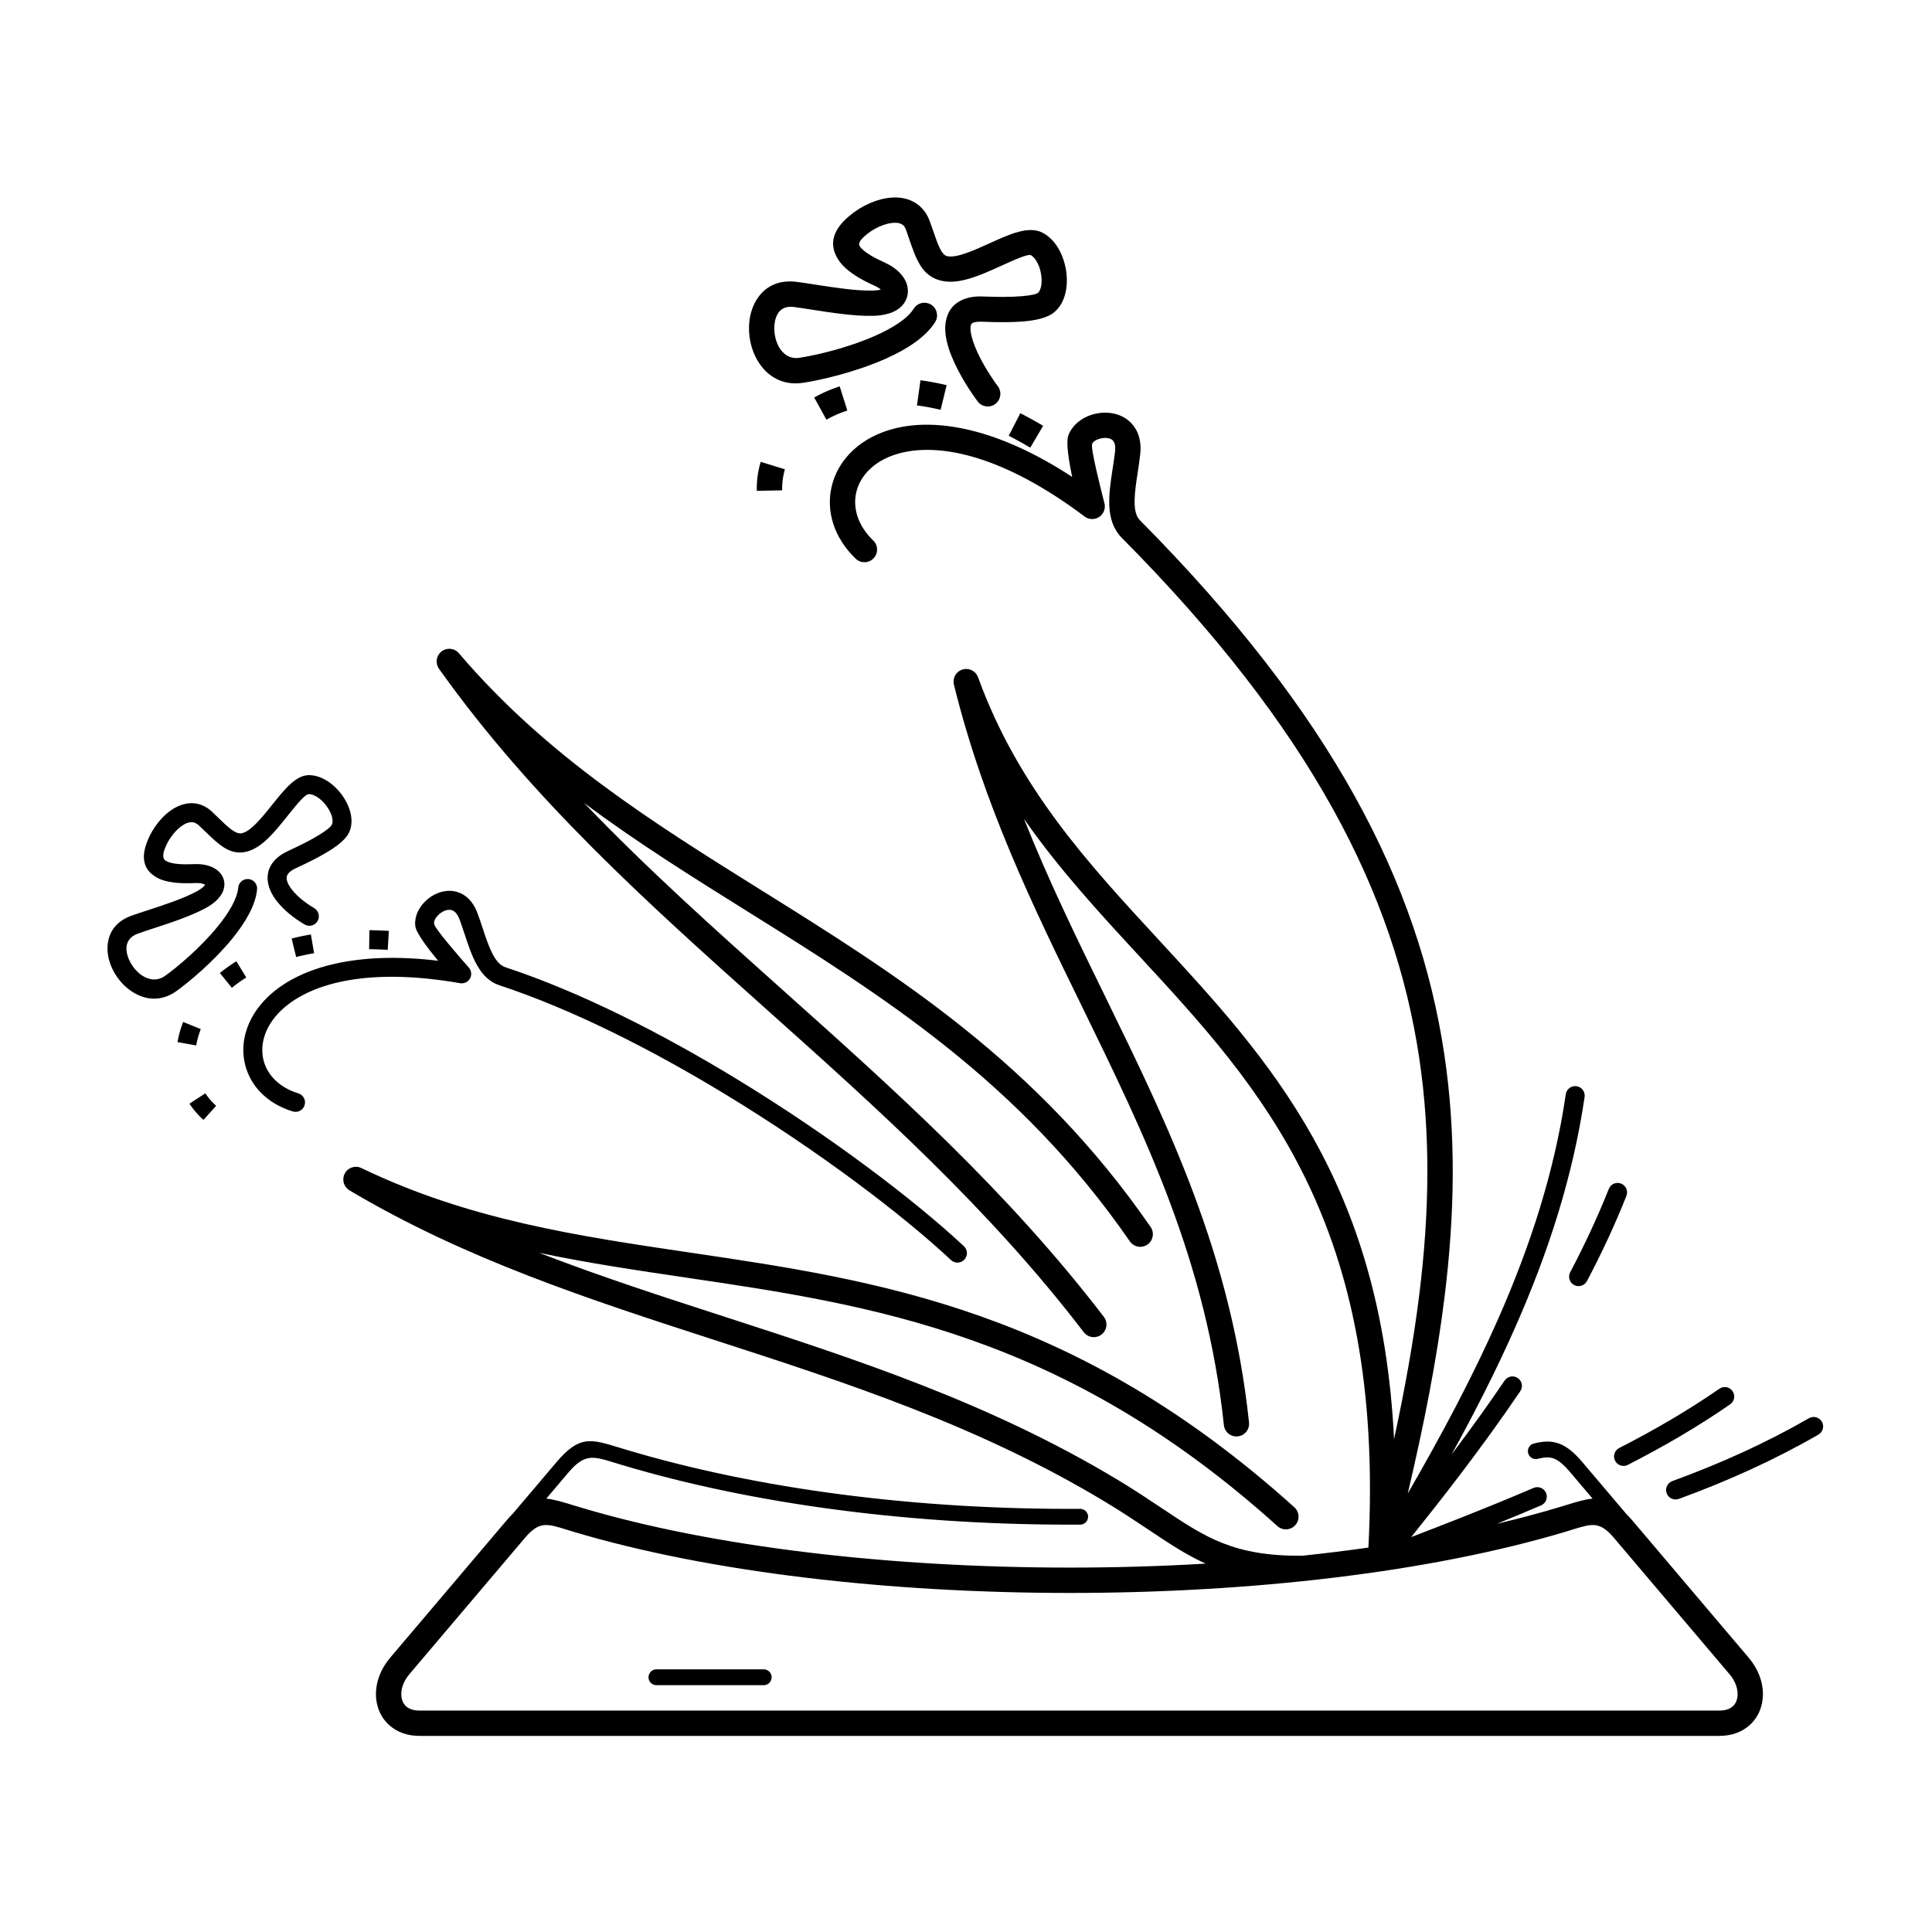 <?xml version="1.0" encoding="UTF-8"?>
<!-- Uploaded to: SVG Repo, www.svgrepo.com, Generator: SVG Repo Mixer Tools -->
<svg fill="#000000" width="800px" height="800px" version="1.1" viewBox="144 144 512 512" xmlns="http://www.w3.org/2000/svg">
 <path d="m295.76 549.87-1.797-0.555c-5.086-1.566-7.102-2.184-10.875 2.269l-30.605 36.102c-1.445 1.703-2.141 3.586-2.141 5.273 0 0.711 0.125 1.371 0.371 1.941 0.23 0.531 0.559 0.996 0.988 1.363 0.777 0.656 1.938 1.059 3.488 1.059h344.45c1.551 0 2.711-0.402 3.488-1.059 0.43-0.363 0.762-0.828 0.988-1.363 0.246-0.57 0.371-1.23 0.371-1.941 0-1.684-0.695-3.57-2.141-5.273l-30.605-36.102c-3.773-4.453-5.789-3.832-10.875-2.269l-1.797 0.555c-36.273 10.883-83.973 16.277-131.55 16.277-47.859 0-95.695-5.457-131.75-16.277zm22.199 40.719c-1.16 0-2.098-0.941-2.098-2.098 0-1.16 0.941-2.098 2.098-2.098h28.438c1.16 0 2.098 0.941 2.098 2.098 0 1.16-0.941 2.098-2.098 2.098zm270.94-49.363c-1.305 0.473-2.746-0.203-3.219-1.504-0.473-1.305 0.203-2.746 1.504-3.219 6.371-2.324 12.57-4.848 18.59-7.602 6.039-2.766 11.91-5.769 17.617-9.059 1.199-0.691 2.734-0.277 3.426 0.926 0.691 1.199 0.277 2.734-0.926 3.426-5.863 3.379-11.871 6.453-18.031 9.273-6.176 2.828-12.496 5.398-18.965 7.762zm-70.926 10.121c4.289-1.648 8.543-3.301 12.793-4.977 6.742-2.664 13.297-5.328 19.641-8.055 1.277-0.547 2.758 0.043 3.305 1.32 0.547 1.277-0.043 2.758-1.32 3.305-3.836 1.648-7.723 3.266-11.664 4.867 5.695-1.34 11.18-2.793 16.418-4.367 1.277-0.383 1.52-0.457 1.746-0.527 2.879-0.887 5.141-1.582 7.156-1.762l-5.828-6.875c-1.82-2.148-3.207-3.305-4.512-3.777-1.195-0.434-2.508-0.309-4.207 0.109-1.125 0.277-2.258-0.41-2.535-1.535-0.277-1.125 0.41-2.258 1.535-2.535 2.477-0.609 4.5-0.754 6.637 0.02 2.027 0.734 3.961 2.269 6.281 5.008l11.434 13.488c0.633 0.641 1.297 1.367 2 2.195l30.605 36.102c2.523 2.977 3.742 6.418 3.742 9.602 0 1.609-0.312 3.168-0.922 4.59-0.629 1.461-1.574 2.766-2.824 3.828-1.949 1.652-4.578 2.66-7.816 2.66h-344.45c-3.242 0-5.867-1.008-7.816-2.66-1.254-1.062-2.199-2.367-2.824-3.828-0.609-1.422-0.922-2.981-0.922-4.59 0-3.184 1.219-6.625 3.742-9.602l30.605-36.102c0.703-0.828 1.363-1.555 2-2.195l11.434-13.488c6.098-7.195 9.086-6.273 16.633-3.953 0.348 0.105 0.711 0.219 1.754 0.531 17.641 5.293 36.902 9.25 56.965 11.867 20.617 2.688 42.082 3.973 63.504 3.848 1.156-0.004 2.094 0.93 2.098 2.082 0.004 1.156-0.93 2.094-2.082 2.098-21.617 0.125-43.27-1.168-64.062-3.879-20.312-2.648-39.801-6.648-57.621-11.996-0.199-0.059-1.016-0.312-1.789-0.547-5.652-1.738-7.894-2.43-12.203 2.656l-5.828 6.875c2.016 0.18 4.277 0.875 7.156 1.762 0.227 0.07 0.465 0.145 1.746 0.527 35.418 10.629 82.566 15.992 129.84 15.992 12.062 0 24.125-0.348 35.996-1.051-5.133-2.309-9.75-5.391-15.211-9.039-3.281-2.191-6.894-4.606-11.355-7.297-33.512-20.215-68.668-31.609-103.27-42.82-33.441-10.836-66.367-21.508-97.055-39.766-1.484-0.875-2.074-2.762-1.312-4.34 0.805-1.668 2.809-2.367 4.473-1.562 28.504 13.734 57.352 18 87.055 22.391 49.832 7.367 102.04 15.086 160.18 67.5 1.375 1.238 1.488 3.359 0.25 4.738-1.238 1.375-3.359 1.488-4.738 0.25-56.645-51.059-107.82-58.625-156.66-65.848-13.129-1.941-26.09-3.859-38.969-6.57 15.988 6.191 32.344 11.492 48.824 16.832 35 11.344 70.562 22.867 104.69 43.449 4.332 2.613 8.148 5.164 11.617 7.481 11.516 7.691 18.926 12.641 37.062 12.512 5.949-0.629 11.809-1.348 17.551-2.164 4.504-86.105-28.391-121.74-60.551-156.57-10.77-11.664-21.461-23.242-30.727-36.559 6.484 16.328 13.973 31.645 21.414 46.867 16.867 34.504 33.516 68.559 38.227 113.12 0.188 1.84-1.152 3.484-2.992 3.672s-3.484-1.152-3.672-2.992c-4.59-43.398-20.973-76.91-37.574-110.87-12.965-26.52-26.059-53.309-33.969-85.363-0.406-1.641 0.484-3.359 2.109-3.949 1.738-0.629 3.66 0.27 4.289 2.008 10.625 29.23 29.098 49.238 47.82 69.516 29.238 31.668 59.07 63.992 62.422 132.39 2.852-13.215 5.176-26.039 6.723-38.609 2.625-21.309 3.012-41.883-0.047-62.383-3.262-21.852-10.445-43.672-23.023-66.293-12.645-22.742-30.742-46.312-55.785-71.559-4.555-4.59-3.484-11.57-2.426-18.484 0.234-1.527 0.469-3.051 0.613-4.332 0.188-1.645-0.125-2.625-0.68-3.109-0.293-0.254-0.699-0.422-1.156-0.508-0.57-0.109-1.203-0.086-1.828 0.051-1.164 0.25-2.16 0.805-2.41 1.508-0.426 1.195 2.336 12.027 3.18 15.348l0.09 0.344c0.457 1.797-0.629 3.625-2.426 4.082-1.117 0.285-2.246-0.027-3.051-0.738-21.16-15.828-37.676-19.289-48.273-16.727-3.473 0.84-6.254 2.328-8.293 4.227-1.941 1.805-3.203 3.977-3.734 6.285-0.953 4.141 0.441 8.828 4.496 12.734 1.332 1.281 1.375 3.402 0.094 4.734s-3.402 1.375-4.734 0.094c-5.883-5.664-7.852-12.699-6.387-19.059 0.828-3.606 2.762-6.961 5.703-9.695 2.844-2.644 6.637-4.703 11.285-5.824 10.969-2.648 27.012-0.031 46.77 12.906-0.93-4.449-1.668-9.172-1.039-10.938 1.074-3.019 4.07-5.141 7.34-5.836 1.449-0.309 2.988-0.352 4.453-0.074 1.578 0.297 3.078 0.961 4.332 2.055 2.117 1.848 3.402 4.746 2.938 8.883-0.184 1.629-0.41 3.109-0.637 4.598-0.809 5.266-1.621 10.586 0.535 12.762 25.488 25.695 43.945 49.758 56.887 73.031 13.008 23.391 20.438 45.965 23.812 68.578 3.16 21.156 2.766 42.305 0.074 64.168-2.074 16.852-5.519 34.129-9.758 52.168 9.02-15.613 17.09-30.754 23.781-45.871 8.715-19.695 15.07-39.336 18.098-59.93 0.199-1.375 1.48-2.328 2.856-2.125 1.375 0.199 2.328 1.48 2.125 2.856-3.098 21.082-9.582 41.145-18.469 61.227-4.91 11.102-10.562 22.211-16.781 33.512 4.969-6.594 9.668-13.109 14.055-19.59 0.777-1.148 2.336-1.445 3.484-0.668 1.148 0.777 1.445 2.336 0.668 3.484-5.086 7.512-10.488 14.949-16.168 22.406-4.086 5.363-8.344 10.781-12.754 16.273zm57.414-19.137c-1.234 0.629-2.746 0.141-3.375-1.094-0.629-1.234-0.141-2.746 1.094-3.375 4.648-2.375 9.195-4.856 13.637-7.473 4.406-2.598 8.711-5.332 12.914-8.238 1.141-0.789 2.707-0.5 3.492 0.641 0.789 1.141 0.5 2.707-0.641 3.492-4.277 2.961-8.688 5.762-13.227 8.438-4.504 2.652-9.137 5.18-13.895 7.609zm-10.824-48.715c-0.648 1.227-2.168 1.699-3.394 1.055-1.227-0.648-1.699-2.168-1.055-3.394 1.91-3.613 3.723-7.258 5.43-10.945 1.734-3.734 3.336-7.449 4.805-11.141 0.512-1.289 1.969-1.918 3.258-1.406 1.289 0.512 1.918 1.969 1.406 3.258-1.547 3.898-3.184 7.695-4.902 11.398-1.742 3.754-3.594 7.477-5.551 11.18zm-337.3-98.828c1.195 0.699 1.598 2.238 0.895 3.434-0.699 1.195-2.238 1.598-3.434 0.895-2.793-1.637-5.391-3.727-7.172-5.938-1.352-1.676-2.273-3.465-2.551-5.262-0.316-2.07 0.184-4.055 1.777-5.801 0.855-0.938 2.031-1.777 3.582-2.488 3.125-1.434 5.988-2.871 8.176-4.223 1.875-1.16 3.144-2.137 3.445-2.809 0.102-0.223 0.148-0.492 0.156-0.785 0.027-1.152-0.535-2.555-1.43-3.844-0.93-1.34-2.168-2.481-3.449-3.055-0.469-0.211-0.93-0.332-1.352-0.344-1.066-0.027-3.344 2.82-5.797 5.891-3.273 4.098-6.797 8.504-10.957 9.41-4.231 0.922-7.106-1.855-10.832-5.461-0.316-0.305-0.641-0.621-1.598-1.52-0.297-0.277-0.59-0.484-0.879-0.629-0.707-0.348-1.492-0.316-2.277-0.023-1.027 0.383-2.062 1.168-3 2.164-0.945 1.004-1.758 2.199-2.359 3.414-1.305 2.648-1.141 3.93-0.246 4.449 1.57 0.914 4.57 0.992 7.57 0.859 2.391-0.105 4.434 0.453 5.801 1.43 0.945 0.676 1.613 1.551 1.93 2.574 0.332 1.066 0.273 2.211-0.246 3.379-0.648 1.453-2.094 2.949-4.519 4.269-3.906 2.125-9.246 3.875-13.73 5.34-1.5 0.492-2.898 0.949-4.246 1.43-2.156 0.77-3.019 2.301-3.012 3.961 0.004 1.199 0.402 2.504 1.078 3.731 0.691 1.258 1.664 2.391 2.793 3.211 1.871 1.359 4.231 1.805 6.387 0.273 3.246-2.309 9.426-7.508 14.012-13.168 2.871-3.547 5.074-7.195 5.352-10.203 0.125-1.379 1.344-2.398 2.727-2.273 1.379 0.125 2.398 1.344 2.273 2.727-0.383 4.141-3.027 8.688-6.453 12.918-4.91 6.059-11.523 11.625-14.996 14.094-4.254 3.023-8.75 2.254-12.254-0.293-1.734-1.262-3.211-2.977-4.25-4.867-1.059-1.918-1.68-4.059-1.688-6.133-0.016-3.719 1.805-7.106 6.34-8.727 1.16-0.414 2.715-0.922 4.383-1.469 4.301-1.406 9.426-3.086 12.883-4.965 1.25-0.68 1.969-1.277 2.258-1.766-0.516-0.332-1.422-0.516-2.609-0.461-3.781 0.168-7.695-0.008-10.309-1.527-3.293-1.914-4.582-5.25-1.738-11.023 0.809-1.645 1.918-3.266 3.203-4.633 1.43-1.52 3.113-2.758 4.91-3.426 2.039-0.758 4.18-0.801 6.254 0.219 0.727 0.359 1.43 0.844 2.102 1.473 0.168 0.156 0.914 0.883 1.637 1.578 2.625 2.539 4.652 4.5 6.285 4.141 2.434-0.531 5.371-4.207 8.102-7.621 3.262-4.082 6.289-7.867 9.832-7.781 1.117 0.027 2.223 0.305 3.281 0.777 2.133 0.949 4.117 2.734 5.535 4.785 1.457 2.102 2.371 4.566 2.312 6.816-0.023 0.949-0.211 1.863-0.59 2.715-0.746 1.676-2.699 3.367-5.391 5.031-2.383 1.473-5.43 3.008-8.727 4.519-0.891 0.41-1.527 0.848-1.945 1.309-0.461 0.508-0.605 1.074-0.516 1.668 0.133 0.867 0.676 1.848 1.488 2.859 1.398 1.738 3.5 3.414 5.797 4.758zm14.562 10.875 0.387 0.004 0.633 0.012 0.637 0.016 0.645 0.02 0.648 0.027 0.652 0.031 0.656 0.035 0.664 0.039 0.309-5.027-0.695-0.039-0.688-0.035-0.684-0.031-0.68-0.027-0.676-0.023-0.672-0.02-0.668-0.012-0.387-0.004-0.086 5.039zm-40.539 41.496-0.141-0.125-0.176-0.16-0.344-0.328-0.168-0.168-0.164-0.168-0.32-0.344-0.156-0.176-0.152-0.176-0.297-0.359-0.145-0.184-0.141-0.184-0.273-0.375-0.133-0.188-0.129-0.191-0.117-0.18-4.223 2.746 0.156 0.238 0.172 0.25 0.176 0.25 0.18 0.246 0.184 0.246 0.188 0.242 0.191 0.238 0.195 0.238 0.199 0.234 0.199 0.23 0.203 0.23 0.207 0.227 0.211 0.223 0.215 0.223 0.219 0.219 0.223 0.215 0.227 0.211 0.23 0.211 0.141 0.125 3.371-3.746zm-5.289-15.98 0.035-0.195 0.047-0.254 0.051-0.254 0.055-0.254 0.117-0.508 0.062-0.254 0.066-0.254 0.07-0.254 0.074-0.254 0.078-0.254 0.164-0.508 0.086-0.254 0.09-0.254 0.094-0.254 0.129-0.328-4.672-1.891-0.051 0.129-0.121 0.312-0.117 0.312-0.109 0.312-0.105 0.312-0.102 0.312-0.098 0.312-0.094 0.312-0.09 0.312-0.086 0.312-0.082 0.312-0.078 0.312-0.074 0.316-0.07 0.316-0.066 0.316-0.062 0.316-0.059 0.316-0.035 0.195 4.961 0.887zm9.453-15.277 0.168-0.137 0.273-0.219 0.277-0.219 0.281-0.215 0.285-0.215 0.289-0.211 0.293-0.211 0.297-0.211 0.301-0.207 0.305-0.207 0.309-0.203 0.312-0.203 0.316-0.199 0.117-0.07-2.625-4.301-0.16 0.098-0.359 0.227-0.355 0.23-0.352 0.23-0.348 0.234-0.344 0.238-0.34 0.238-0.336 0.242-0.332 0.242-0.328 0.246-0.324 0.246-0.316 0.25-0.312 0.25-0.168 0.137 3.172 3.914zm17.035-8.168 0.473-0.117 0.473-0.113 0.477-0.109 0.48-0.109 0.484-0.105 0.492-0.102 0.496-0.098 0.5-0.094 0.504-0.09 0.371-0.066-0.844-4.969-0.41 0.07-0.543 0.098-0.539 0.102-0.535 0.105-0.531 0.109-0.527 0.113-0.52 0.117-0.516 0.121-0.512 0.125-0.473 0.117zm176.97 76.656c1.012 0.945 1.062 2.531 0.117 3.543-0.945 1.012-2.531 1.062-3.543 0.117-12.727-11.906-34.777-28.699-59.574-43.785-19.453-11.836-40.566-22.59-60.125-29.043-5.309-1.75-7.277-7.715-9.227-13.617-0.457-1.383-0.91-2.758-1.293-3.773-0.59-1.574-1.379-2.332-2.184-2.535-0.453-0.113-0.945-0.078-1.438 0.062-0.57 0.168-1.129 0.477-1.625 0.879-0.973 0.789-1.637 1.832-1.523 2.699 0.168 1.301 6.93 9.004 9.004 11.367l0.215 0.242c0.914 1.043 0.809 2.629-0.234 3.543-0.594 0.52-1.363 0.711-2.086 0.582v0.008c-23.926-4.188-38.91-0.121-46.543 6.41-2.531 2.164-4.215 4.59-5.113 7.043-0.863 2.356-0.992 4.738-0.449 6.93 0.977 3.906 4.152 7.258 9.223 8.805 1.324 0.402 2.074 1.805 1.672 3.129-0.402 1.324-1.805 2.074-3.129 1.672-6.894-2.102-11.254-6.832-12.645-12.406-0.785-3.148-0.609-6.543 0.605-9.859 1.18-3.223 3.348-6.371 6.57-9.129 7.832-6.703 22.141-11.172 43.969-8.543-2.793-3.394-5.805-7.387-6.031-9.141-0.348-2.684 1.113-5.445 3.332-7.246 0.996-0.809 2.164-1.441 3.398-1.805 1.316-0.387 2.703-0.465 4.055-0.121 2.312 0.582 4.406 2.301 5.668 5.664 0.551 1.473 0.961 2.711 1.371 3.953 1.551 4.703 3.121 9.453 6.019 10.406 19.93 6.574 41.402 17.508 61.168 29.535 25.055 15.246 47.418 32.293 60.383 44.418zm49.473-5.102c1.051 1.523 0.668 3.606-0.852 4.656-1.523 1.051-3.606 0.668-4.656-0.852-29.324-42.473-65.734-65.207-101.25-87.383-14.805-9.246-29.453-18.395-43.422-28.832 16.688 17.426 34.699 33.531 52.875 49.781 29.441 26.32 59.312 53.023 84.906 86.438 1.125 1.473 0.84 3.574-0.629 4.695-1.473 1.125-3.574 0.84-4.695-0.629-25.242-32.957-54.852-59.43-84.039-85.52-31.285-27.969-62.09-55.508-86.785-90.23-1.047-1.402-0.84-3.391 0.508-4.547 1.406-1.203 3.519-1.039 4.723 0.367 23.242 27.277 51.375 44.844 80.102 62.781 36.086 22.531 73.09 45.637 103.21 89.27zm-40.477-222.79c1.102 1.484 0.789 3.582-0.695 4.684-1.484 1.102-3.582 0.789-4.684-0.695-2.809-3.797-6.062-9.164-7.609-13.918-0.816-2.519-1.188-4.957-0.844-7.09 0.438-2.723 1.875-4.848 4.684-6.008 1.402-0.582 3.125-0.863 5.215-0.777 3.731 0.152 7.238 0.168 10.09-0.066 2.309-0.191 3.941-0.48 4.469-0.906l0.094-0.074c0.109-0.113 0.215-0.262 0.309-0.434 0.547-1.016 0.676-2.543 0.461-4.144-0.227-1.676-0.836-3.309-1.746-4.438-0.316-0.391-0.645-0.691-0.973-0.871-0.777-0.422-4.32 1.184-8.137 2.914-5.344 2.422-11.098 5.031-15.848 3.789-4.957-1.297-6.434-5.59-8.348-11.156l-0.789-2.293c-0.129-0.363-0.289-0.66-0.465-0.898-0.414-0.551-1.066-0.84-1.836-0.93-1.125-0.129-2.449 0.105-3.777 0.586-1.375 0.492-2.719 1.23-3.867 2.094-2.289 1.715-2.777 2.793-2.324 3.492 1.004 1.555 3.82 3.07 6.746 4.402 2.535 1.152 4.367 2.828 5.281 4.582 0.645 1.242 0.879 2.555 0.66 3.848-0.234 1.371-0.93 2.598-2.137 3.57-1.449 1.176-3.742 1.969-6.949 2.059-4.91 0.133-11.074-0.828-16.25-1.633-1.793-0.277-3.465-0.539-4.875-0.723-2.215-0.285-3.641 0.652-4.359 2.086-0.555 1.105-0.801 2.488-0.754 3.93 0.047 1.488 0.418 3.004 1.086 4.316 1.051 2.062 2.945 3.531 5.547 3.144 4.32-0.641 12.938-2.641 20.203-5.879 4.508-2.008 8.406-4.426 10.117-7.141 0.984-1.566 3.055-2.035 4.617-1.051 1.566 0.984 2.035 3.055 1.051 4.617-2.516 3.988-7.481 7.199-13.059 9.684-7.934 3.535-17.285 5.711-21.961 6.402-5.981 0.887-10.223-2.273-12.5-6.738-1.105-2.168-1.715-4.68-1.797-7.152-0.082-2.519 0.395-5.035 1.461-7.156 1.945-3.867 5.625-6.422 11.184-5.707 1.5 0.191 3.215 0.461 5.059 0.746 4.898 0.762 10.734 1.672 15.07 1.555 0.945-0.027 1.656-0.117 2.156-0.258-0.371-0.332-0.91-0.676-1.613-0.992-3.887-1.766-7.742-3.961-9.633-6.894-2.445-3.789-2.051-7.973 3.953-12.465 1.664-1.246 3.621-2.316 5.629-3.035 2.262-0.812 4.625-1.203 6.797-0.953 2.527 0.293 4.789 1.395 6.426 3.578 0.57 0.762 1.047 1.645 1.41 2.656 0.578 1.613 0.711 1.996 0.84 2.371 1.254 3.652 2.227 6.473 3.676 6.852 2.453 0.641 7.098-1.465 11.414-3.422 5.379-2.441 10.371-4.703 14.066-2.707 1.168 0.629 2.176 1.508 3.019 2.547 1.68 2.078 2.781 4.93 3.164 7.769 0.395 2.914 0.043 5.922-1.195 8.211-0.477 0.883-1.082 1.668-1.824 2.324-0.082 0.082-0.168 0.156-0.258 0.23-1.676 1.355-4.551 2.078-8.141 2.379-3.051 0.254-6.844 0.234-10.902 0.066-1.086-0.043-1.875 0.059-2.406 0.277-0.359 0.148-0.551 0.457-0.617 0.867-0.16 0.996 0.094 2.387 0.605 3.965 1.305 4.012 4.144 8.668 6.609 12.004zm2.871 13.109 0.148 0.074 0.609 0.316 0.609 0.32 0.613 0.328 0.617 0.336 0.617 0.34 0.621 0.348 0.625 0.355 0.625 0.359 0.629 0.367 3.41-5.789-0.664-0.387-0.664-0.383-0.66-0.375-0.656-0.367-0.656-0.363-0.652-0.355-0.652-0.348-0.648-0.344-0.648-0.336-0.148-0.074-3.07 5.977zm-60.035 14.461-0.004-0.184-0.004-0.246v-0.246l0.004-0.246 0.008-0.246 0.012-0.246 0.016-0.246 0.039-0.492 0.023-0.246 0.027-0.246 0.031-0.246 0.035-0.246 0.039-0.246 0.043-0.246 0.047-0.246 0.102-0.492 0.055-0.246 0.059-0.246 0.062-0.246 0.066-0.242 0.07-0.242-0.004 0.016-6.422-1.977-0.117 0.402-0.09 0.332-0.086 0.332-0.082 0.332-0.078 0.336-0.07 0.336-0.066 0.336-0.062 0.336-0.059 0.336-0.055 0.336-0.047 0.34-0.043 0.34-0.039 0.34-0.035 0.34-0.031 0.34-0.023 0.34-0.02 0.34-0.016 0.34-0.012 0.34-0.004 0.34v0.34l0.004 0.344 0.004 0.184 6.715-0.133zm11.727-18.727 0.215-0.121 0.285-0.156 0.289-0.152 0.293-0.152 0.293-0.148 0.297-0.145 0.301-0.145 0.305-0.141 0.309-0.137 0.312-0.137 0.316-0.133 0.316-0.129 0.32-0.125 0.324-0.125 0.328-0.121 0.332-0.117 0.332-0.113 0.371-0.121-2.019-6.406-0.508 0.168-0.402 0.141-0.398 0.145-0.395 0.148-0.391 0.148-0.391 0.152-0.387 0.156-0.383 0.16-0.379 0.164-0.375 0.168-0.371 0.172-0.367 0.176-0.367 0.18-0.363 0.184-0.359 0.184-0.355 0.188-0.352 0.191-0.215 0.121 3.25 5.879zm23.992-3.781 0.426 0.059 0.484 0.07 0.488 0.074 0.492 0.078 0.492 0.082 0.496 0.09 0.5 0.094 0.504 0.098 0.504 0.102 0.508 0.109 0.512 0.113 0.516 0.117 0.348 0.082 1.59-6.527-0.398-0.098-0.566-0.133-0.566-0.125-0.562-0.121-0.559-0.113-0.559-0.109-0.555-0.105-0.555-0.098-0.551-0.094-0.547-0.09-0.547-0.082-0.543-0.078-0.426-0.059-0.922 6.652z"/>
</svg>